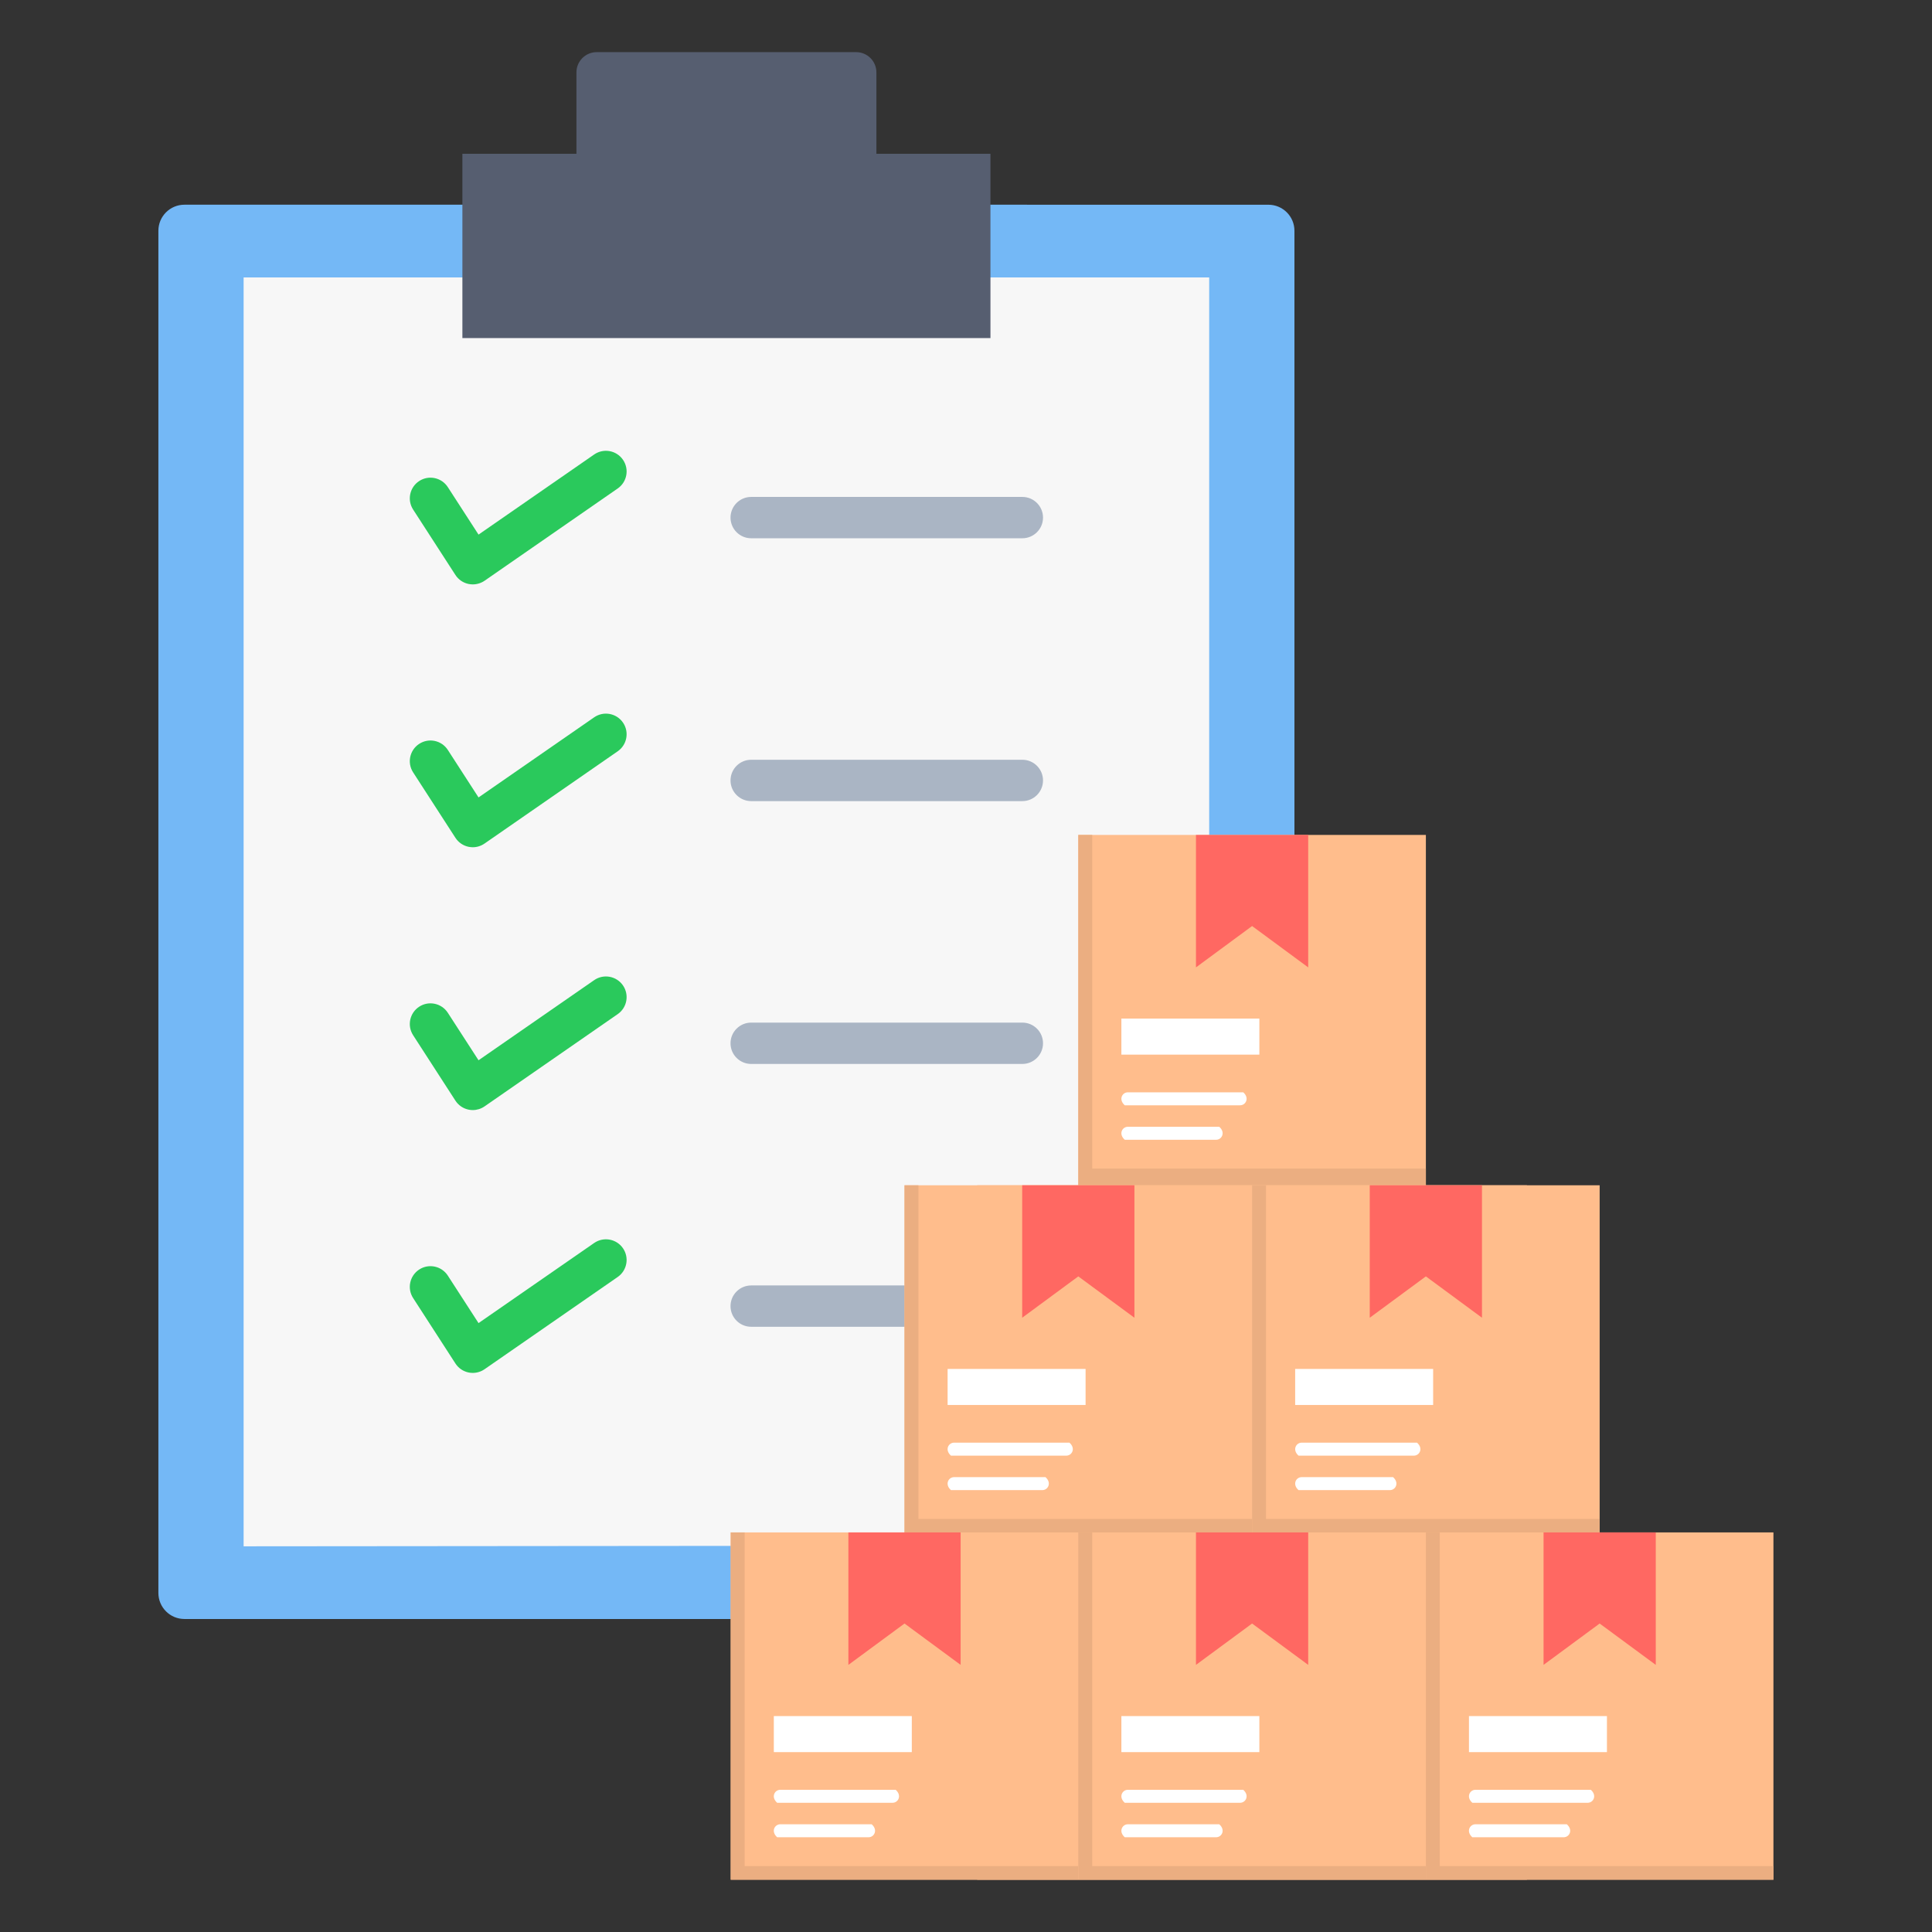 <svg xmlns="http://www.w3.org/2000/svg" xmlns:xlink="http://www.w3.org/1999/xlink" width="500" zoomAndPan="magnify" viewBox="0 0 375 375" height="500" preserveAspectRatio="xMidYMid meet" version="1.2"><rect x="0" y="0" width="375" height="375" fill="#333333" stroke="none"/><defs><clipPath id="c2e965ee41"><path d="M 30.723 39 L 252 39 L 252 315 L 30.723 315 Z M 30.723 39 "/></clipPath><clipPath id="714a4ff6c5"><path d="M 89 10.102 L 193 10.102 L 193 66 L 89 66 Z M 89 10.102 "/></clipPath><clipPath id="0c89bce240"><path d="M 189 230 L 297 230 L 297 364.852 L 189 364.852 Z M 189 230 "/></clipPath><clipPath id="88f437d14c"><path d="M 141 297 L 210 297 L 210 364.852 L 141 364.852 Z M 141 297 "/></clipPath><clipPath id="324c6aadf3"><path d="M 209 297 L 277 297 L 277 364.852 L 209 364.852 Z M 209 297 "/></clipPath><clipPath id="a4e0a4bbe6"><path d="M 276 297 L 344.223 297 L 344.223 364.852 L 276 364.852 Z M 276 297 "/></clipPath></defs><g id="6a2cd4474a"><g clip-rule="nonzero" clip-path="url(#c2e965ee41)"><path style=" stroke:none;fill-rule:evenodd;fill:#74b8f6;fill-opacity:1;" d="M 199.355 39.738 L 246.195 39.738 C 248.988 39.738 251.25 42 251.25 44.793 L 251.25 314.246 L 35.797 314.246 C 33.004 314.246 30.742 311.98 30.742 309.191 L 30.742 44.793 C 30.742 41.996 33.008 39.734 35.797 39.734 L 199.355 39.734 Z M 199.355 39.738 "/></g><path style=" stroke:none;fill-rule:evenodd;fill:#f7f7f7;fill-opacity:1;" d="M 202.48 53.848 L 234.703 53.848 L 234.707 299.977 L 47.285 300.137 L 47.285 53.848 Z M 202.48 53.848 "/><path style=" stroke:none;fill-rule:evenodd;fill:#2ac95c;fill-opacity:1;" d="M 91.762 113.43 C 91.504 113.43 91.242 113.406 90.984 113.355 C 89.918 113.145 88.984 112.512 88.395 111.598 L 80.188 98.906 C 78.984 97.043 79.52 94.562 81.379 93.359 C 83.238 92.156 85.719 92.691 86.922 94.551 L 92.883 103.766 L 115.328 88.215 C 117.148 86.953 119.645 87.406 120.91 89.23 C 122.172 91.051 121.719 93.551 119.898 94.812 L 94.051 112.723 C 93.371 113.188 92.57 113.43 91.762 113.43 Z M 91.762 113.43 "/><path style=" stroke:none;fill-rule:evenodd;fill:#aab5c4;fill-opacity:1;" d="M 198.438 104.477 L 145.805 104.477 C 143.59 104.477 141.793 102.68 141.793 100.465 C 141.793 98.25 143.59 96.453 145.805 96.453 L 198.438 96.453 C 200.652 96.453 202.449 98.25 202.449 100.465 C 202.449 102.68 200.652 104.477 198.438 104.477 Z M 198.438 104.477 "/><path style=" stroke:none;fill-rule:evenodd;fill:#2ac95c;fill-opacity:1;" d="M 91.762 164.449 C 91.504 164.449 91.242 164.422 90.984 164.371 C 89.918 164.16 88.984 163.527 88.395 162.613 L 80.188 149.918 C 78.984 148.059 79.52 145.574 81.379 144.375 C 83.238 143.172 85.719 143.703 86.922 145.562 L 92.883 154.781 L 115.328 139.23 C 117.148 137.969 119.645 138.422 120.91 140.242 C 122.172 142.062 121.719 144.562 119.898 145.824 L 94.051 163.73 C 93.371 164.203 92.57 164.449 91.762 164.449 Z M 91.762 164.449 "/><path style=" stroke:none;fill-rule:evenodd;fill:#aab5c4;fill-opacity:1;" d="M 198.438 155.496 L 145.805 155.496 C 143.59 155.496 141.793 153.699 141.793 151.484 C 141.793 149.266 143.59 147.469 145.805 147.469 L 198.438 147.469 C 200.652 147.469 202.449 149.266 202.449 151.484 C 202.449 153.699 200.652 155.496 198.438 155.496 Z M 198.438 155.496 "/><path style=" stroke:none;fill-rule:evenodd;fill:#2ac95c;fill-opacity:1;" d="M 91.762 215.465 C 91.504 215.465 91.242 215.441 90.984 215.387 C 89.918 215.18 88.984 214.543 88.395 213.633 L 80.188 200.938 C 78.984 199.074 79.52 196.594 81.379 195.391 C 83.238 194.188 85.719 194.723 86.922 196.582 L 92.883 205.797 L 115.328 190.246 C 117.148 188.984 119.645 189.438 120.91 191.258 C 122.172 193.078 121.719 195.578 119.898 196.84 L 94.051 214.75 C 93.371 215.219 92.57 215.465 91.762 215.465 Z M 91.762 215.465 "/><path style=" stroke:none;fill-rule:evenodd;fill:#aab5c4;fill-opacity:1;" d="M 198.438 206.512 L 145.805 206.512 C 143.59 206.512 141.793 204.715 141.793 202.5 C 141.793 200.285 143.59 198.488 145.805 198.488 L 198.438 198.488 C 200.652 198.488 202.449 200.285 202.449 202.5 C 202.449 204.715 200.652 206.512 198.438 206.512 Z M 198.438 206.512 "/><path style=" stroke:none;fill-rule:evenodd;fill:#2ac95c;fill-opacity:1;" d="M 91.762 266.48 C 91.504 266.48 91.242 266.457 90.984 266.406 C 89.918 266.195 88.984 265.562 88.395 264.648 L 80.188 251.953 C 78.984 250.09 79.52 247.609 81.379 246.406 C 83.238 245.203 85.719 245.738 86.922 247.598 L 92.883 256.812 L 115.328 241.262 C 117.148 240.004 119.645 240.453 120.91 242.273 C 122.172 244.094 121.719 246.594 119.898 247.859 L 94.051 265.766 C 93.371 266.238 92.57 266.48 91.762 266.48 Z M 91.762 266.48 "/><path style=" stroke:none;fill-rule:evenodd;fill:#aab5c4;fill-opacity:1;" d="M 198.438 257.527 L 145.805 257.527 C 143.59 257.527 141.793 255.73 141.793 253.516 C 141.793 251.301 143.59 249.504 145.805 249.504 L 198.438 249.504 C 200.652 249.504 202.449 251.301 202.449 253.516 C 202.449 255.73 200.652 257.527 198.438 257.527 Z M 198.438 257.527 "/><g clip-rule="nonzero" clip-path="url(#714a4ff6c5)"><path style=" stroke:none;fill-rule:evenodd;fill:#565e70;fill-opacity:1;" d="M 111.887 14.051 L 111.887 29.852 L 89.75 29.852 L 89.75 65.621 L 192.246 65.621 L 192.246 29.852 L 170.109 29.852 L 170.109 14.051 C 170.109 11.879 168.348 10.121 166.176 10.121 L 115.816 10.121 C 113.645 10.121 111.887 11.879 111.887 14.051 Z M 111.887 14.051 "/></g><path style=" stroke:none;fill-rule:evenodd;fill:#ffbd8c;fill-opacity:1;" d="M 209.297 162.059 L 276.762 162.059 L 276.762 232.23 L 209.297 232.23 Z M 209.297 162.059 "/><path style=" stroke:none;fill-rule:evenodd;fill:#ebae81;fill-opacity:1;" d="M 212 226.824 L 212 162.059 L 209.297 162.059 L 209.297 232.234 L 276.762 232.234 L 276.762 226.824 Z M 212 226.824 "/><path style=" stroke:none;fill-rule:evenodd;fill:#ff6862;fill-opacity:1;" d="M 253.922 162.059 L 253.922 187.77 L 243.031 179.742 L 232.137 187.77 L 232.137 162.059 Z M 253.922 162.059 "/><path style=" stroke:none;fill-rule:evenodd;fill:#ffffff;fill-opacity:1;" d="M 240.707 214.535 L 218.316 214.535 C 217.051 213.426 217.82 212.016 218.918 212.016 L 241.312 212.016 C 242.574 213.125 241.805 214.535 240.707 214.535 Z M 240.707 214.535 "/><path style=" stroke:none;fill-rule:evenodd;fill:#ffffff;fill-opacity:1;" d="M 236.051 221.227 L 218.316 221.227 C 217.051 220.117 217.82 218.707 218.918 218.707 L 236.656 218.707 C 237.922 219.82 237.152 221.227 236.051 221.227 Z M 236.051 221.227 "/><path style=" stroke:none;fill-rule:evenodd;fill:#ffffff;fill-opacity:1;" d="M 217.66 197.707 L 244.441 197.707 L 244.441 204.703 L 217.66 204.703 Z M 217.66 197.707 "/><g clip-rule="nonzero" clip-path="url(#0c89bce240)"><path style=" stroke:none;fill-rule:evenodd;fill:#ffbd8c;fill-opacity:1;" d="M 189.68 230.062 L 296.379 230.062 L 296.379 364.906 L 189.68 364.906 Z M 189.68 230.062 "/></g><path style=" stroke:none;fill-rule:evenodd;fill:#ffbd8c;fill-opacity:1;" d="M 175.566 230.062 L 243.031 230.062 L 243.031 297.527 L 175.566 297.527 Z M 175.566 230.062 "/><path style=" stroke:none;fill-rule:evenodd;fill:#ebae81;fill-opacity:1;" d="M 178.266 294.828 L 178.266 230.062 L 175.566 230.062 L 175.566 297.527 L 243.031 297.527 L 243.031 294.828 Z M 178.266 294.828 "/><path style=" stroke:none;fill-rule:evenodd;fill:#ff6862;fill-opacity:1;" d="M 220.191 230.062 L 220.191 255.773 L 209.297 247.746 L 198.406 255.773 L 198.406 230.062 Z M 220.191 230.062 "/><path style=" stroke:none;fill-rule:evenodd;fill:#ffffff;fill-opacity:1;" d="M 206.973 282.539 L 184.582 282.539 C 183.32 281.43 184.09 280.02 185.188 280.02 L 207.578 280.02 C 208.844 281.133 208.074 282.539 206.973 282.539 Z M 206.973 282.539 "/><path style=" stroke:none;fill-rule:evenodd;fill:#ffffff;fill-opacity:1;" d="M 202.32 289.23 L 184.582 289.23 C 183.32 288.121 184.09 286.711 185.188 286.711 L 202.926 286.711 C 204.188 287.82 203.418 289.23 202.32 289.23 Z M 202.32 289.23 "/><path style=" stroke:none;fill-rule:evenodd;fill:#ffffff;fill-opacity:1;" d="M 183.93 265.711 L 210.711 265.711 L 210.711 272.707 L 183.93 272.707 Z M 183.93 265.711 "/><path style=" stroke:none;fill-rule:evenodd;fill:#ffbd8c;fill-opacity:1;" d="M 243.031 230.062 L 310.492 230.062 L 310.492 297.527 L 243.031 297.527 Z M 243.031 230.062 "/><path style=" stroke:none;fill-rule:evenodd;fill:#ebae81;fill-opacity:1;" d="M 245.73 294.828 L 245.73 230.062 L 243.031 230.062 L 243.031 297.527 L 310.492 297.527 L 310.492 294.828 Z M 245.73 294.828 "/><path style=" stroke:none;fill-rule:evenodd;fill:#ff6862;fill-opacity:1;" d="M 287.652 230.062 L 287.652 255.773 L 276.762 247.746 L 265.867 255.773 L 265.867 230.062 Z M 287.652 230.062 "/><path style=" stroke:none;fill-rule:evenodd;fill:#ffffff;fill-opacity:1;" d="M 274.438 282.539 L 252.047 282.539 C 250.785 281.43 251.555 280.02 252.652 280.02 L 275.043 280.02 C 276.309 281.133 275.539 282.539 274.438 282.539 Z M 274.438 282.539 "/><path style=" stroke:none;fill-rule:evenodd;fill:#ffffff;fill-opacity:1;" d="M 269.785 289.23 L 252.047 289.23 C 250.785 288.121 251.551 286.711 252.652 286.711 L 270.391 286.711 C 271.652 287.82 270.883 289.23 269.785 289.23 Z M 269.785 289.23 "/><path style=" stroke:none;fill-rule:evenodd;fill:#ffffff;fill-opacity:1;" d="M 251.391 265.711 L 278.172 265.711 L 278.172 272.707 L 251.391 272.707 Z M 251.391 265.711 "/><g clip-rule="nonzero" clip-path="url(#88f437d14c)"><path style=" stroke:none;fill-rule:evenodd;fill:#ffbd8c;fill-opacity:1;" d="M 141.832 297.441 L 209.297 297.441 L 209.297 364.906 L 141.832 364.906 Z M 141.832 297.441 "/><path style=" stroke:none;fill-rule:evenodd;fill:#ebae81;fill-opacity:1;" d="M 144.535 362.207 L 144.535 297.441 L 141.832 297.441 L 141.832 364.906 L 209.297 364.906 L 209.297 362.207 Z M 144.535 362.207 "/></g><path style=" stroke:none;fill-rule:evenodd;fill:#ff6862;fill-opacity:1;" d="M 186.457 297.441 L 186.457 323.152 L 175.566 315.125 L 164.672 323.152 L 164.672 297.441 Z M 186.457 297.441 "/><path style=" stroke:none;fill-rule:evenodd;fill:#ffffff;fill-opacity:1;" d="M 173.242 349.918 L 150.852 349.918 C 149.586 348.809 150.355 347.398 151.457 347.398 L 173.848 347.398 C 175.109 348.512 174.344 349.918 173.242 349.918 Z M 173.242 349.918 "/><path style=" stroke:none;fill-rule:evenodd;fill:#ffffff;fill-opacity:1;" d="M 168.586 356.609 L 150.852 356.609 C 149.586 355.5 150.355 354.09 151.457 354.09 L 169.191 354.09 C 170.457 355.203 169.688 356.609 168.586 356.609 Z M 168.586 356.609 "/><path style=" stroke:none;fill-rule:evenodd;fill:#ffffff;fill-opacity:1;" d="M 150.199 333.09 L 176.98 333.09 L 176.98 340.086 L 150.199 340.086 Z M 150.199 333.09 "/><g clip-rule="nonzero" clip-path="url(#324c6aadf3)"><path style=" stroke:none;fill-rule:evenodd;fill:#ffbd8c;fill-opacity:1;" d="M 209.297 297.441 L 276.762 297.441 L 276.762 364.906 L 209.297 364.906 Z M 209.297 297.441 "/><path style=" stroke:none;fill-rule:evenodd;fill:#ebae81;fill-opacity:1;" d="M 212 362.207 L 212 297.441 L 209.297 297.441 L 209.297 364.906 L 276.762 364.906 L 276.762 362.207 Z M 212 362.207 "/></g><path style=" stroke:none;fill-rule:evenodd;fill:#ff6862;fill-opacity:1;" d="M 253.922 297.441 L 253.922 323.152 L 243.031 315.125 L 232.137 323.152 L 232.137 297.441 Z M 253.922 297.441 "/><path style=" stroke:none;fill-rule:evenodd;fill:#ffffff;fill-opacity:1;" d="M 240.707 349.918 L 218.316 349.918 C 217.051 348.809 217.82 347.398 218.918 347.398 L 241.312 347.398 C 242.574 348.512 241.805 349.918 240.707 349.918 Z M 240.707 349.918 "/><path style=" stroke:none;fill-rule:evenodd;fill:#ffffff;fill-opacity:1;" d="M 236.051 356.609 L 218.316 356.609 C 217.051 355.5 217.82 354.09 218.918 354.09 L 236.656 354.09 C 237.922 355.203 237.152 356.609 236.051 356.609 Z M 236.051 356.609 "/><path style=" stroke:none;fill-rule:evenodd;fill:#ffffff;fill-opacity:1;" d="M 217.66 333.09 L 244.441 333.09 L 244.441 340.086 L 217.66 340.086 Z M 217.66 333.09 "/><g clip-rule="nonzero" clip-path="url(#a4e0a4bbe6)"><path style=" stroke:none;fill-rule:evenodd;fill:#ffbd8c;fill-opacity:1;" d="M 276.762 297.441 L 344.227 297.441 L 344.227 364.906 L 276.762 364.906 Z M 276.762 297.441 "/><path style=" stroke:none;fill-rule:evenodd;fill:#ebae81;fill-opacity:1;" d="M 279.461 362.207 L 279.461 297.441 L 276.762 297.441 L 276.762 364.906 L 344.223 364.906 L 344.223 362.207 Z M 279.461 362.207 "/></g><path style=" stroke:none;fill-rule:evenodd;fill:#ff6862;fill-opacity:1;" d="M 321.383 297.441 L 321.383 323.152 L 310.492 315.125 L 299.602 323.152 L 299.602 297.441 Z M 321.383 297.441 "/><path style=" stroke:none;fill-rule:evenodd;fill:#ffffff;fill-opacity:1;" d="M 308.168 349.918 L 285.781 349.918 C 284.516 348.809 285.285 347.398 286.383 347.398 L 308.777 347.398 C 310.039 348.512 309.27 349.918 308.168 349.918 Z M 308.168 349.918 "/><path style=" stroke:none;fill-rule:evenodd;fill:#ffffff;fill-opacity:1;" d="M 303.512 356.609 L 285.777 356.609 C 284.512 355.5 285.281 354.09 286.383 354.09 L 304.117 354.09 C 305.383 355.203 304.617 356.609 303.512 356.609 Z M 303.512 356.609 "/><path style=" stroke:none;fill-rule:evenodd;fill:#ffffff;fill-opacity:1;" d="M 285.125 333.09 L 311.906 333.09 L 311.906 340.086 L 285.125 340.086 Z M 285.125 333.09 "/></g></svg>
